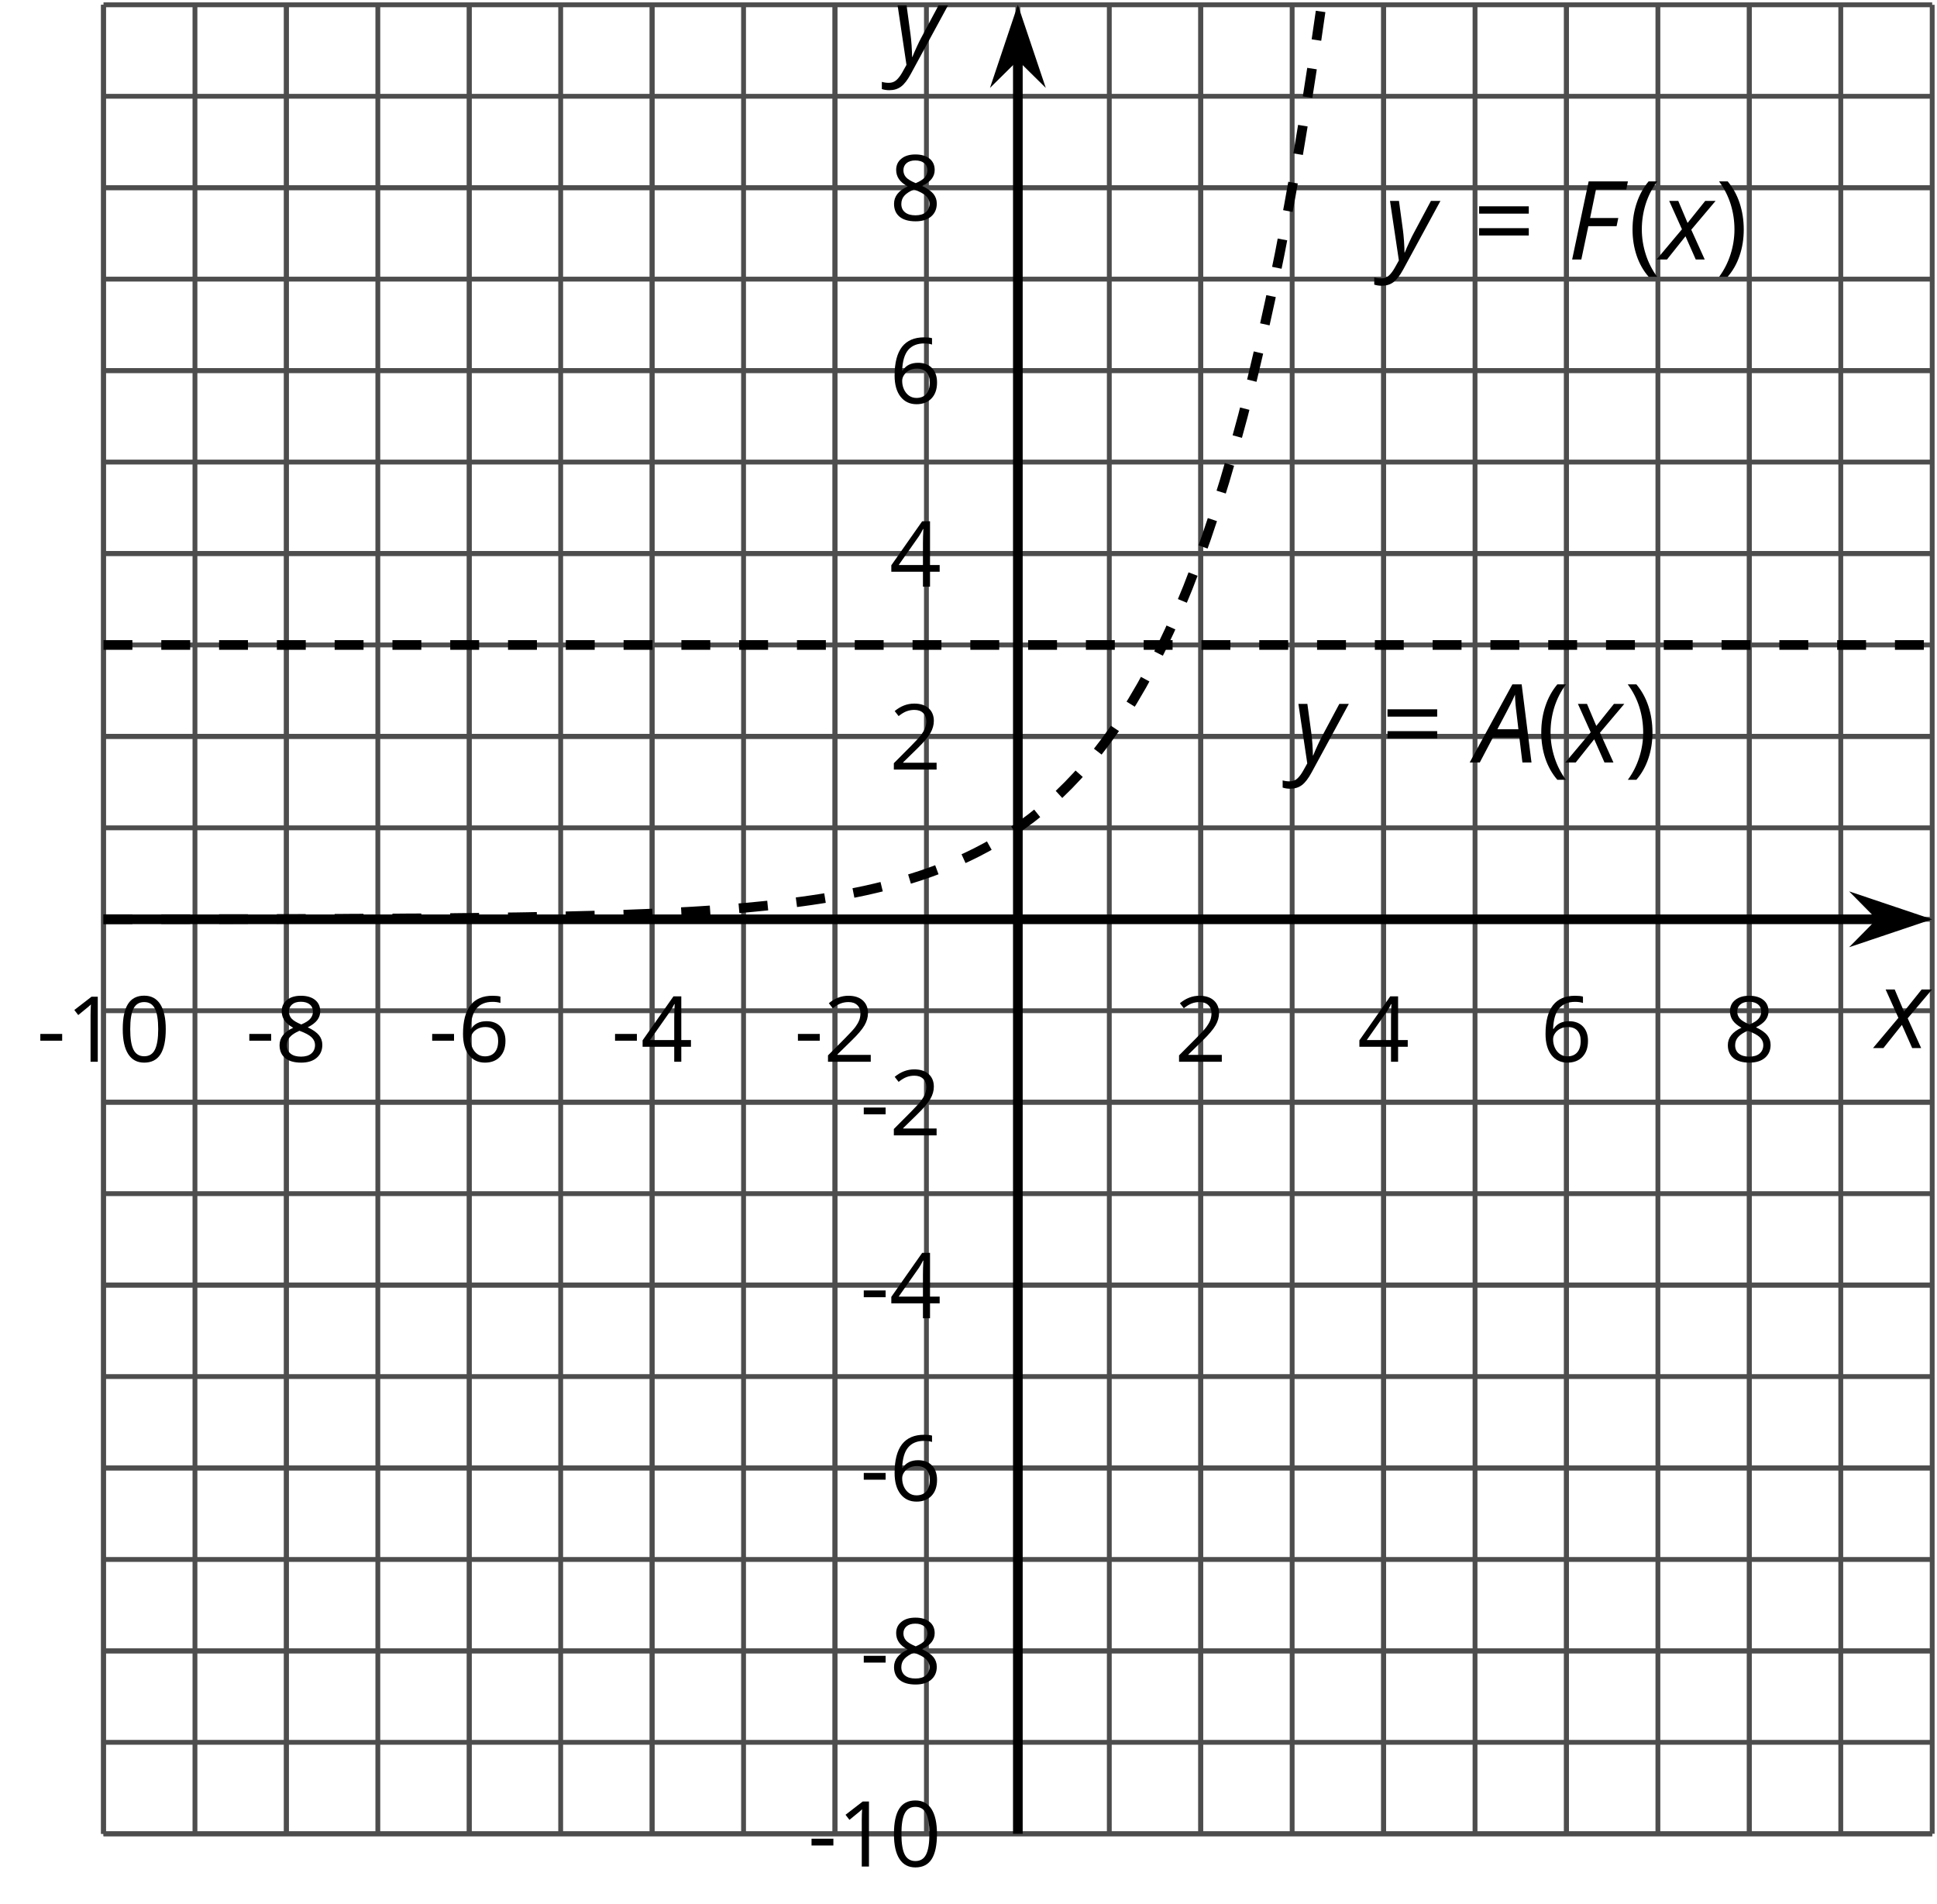 <?xml version='1.0' encoding='UTF-8'?>
<!-- This file was generated by dvisvgm 2.1.3 -->
<svg height='196.928pt' version='1.1' viewBox='-72 -72 200.375 196.928' width='200.375pt' xmlns='http://www.w3.org/2000/svg' xmlns:xlink='http://www.w3.org/1999/xlink'>
<defs>
<clipPath id='clip1'>
<path d='M-61.293 117.668H127.878V-71.504H-61.293Z'/>
</clipPath>
<path d='M4.492 -2.569L4.807 0H5.746L4.729 -8.077H3.768L-0.646 0H0.398L1.751 -2.569H4.492ZM4.392 -3.431H2.215C2.972 -4.856 3.436 -5.729 3.591 -6.05C3.757 -6.37 3.901 -6.691 4.039 -7.017C4.055 -6.387 4.111 -5.74 4.199 -5.083L4.392 -3.431Z' id='g4-33'/>
<path d='M1.425 0L2.149 -3.442H5.072L5.249 -4.287H2.332L2.939 -7.232H6.077L6.243 -8.077H2.182L0.475 0H1.425Z' id='g4-38'/>
<path d='M2.58 -2.398L3.641 0H4.569L3.177 -3.077L5.691 -6.055H4.619L2.796 -3.779L1.834 -6.055H0.895L2.215 -3.122L-0.409 0H0.669L2.58 -2.398Z' id='g4-88'/>
<path d='M0.541 -6.055L1.459 0.099L1.039 0.851C0.834 1.215 0.624 1.492 0.409 1.68C0.199 1.862 -0.061 1.956 -0.365 1.956C-0.613 1.956 -0.856 1.923 -1.088 1.856V2.602C-0.84 2.68 -0.58 2.718 -0.315 2.718C0.155 2.718 0.558 2.597 0.895 2.348S1.569 1.663 1.912 1.028L5.757 -6.055H4.774L2.978 -2.691C2.884 -2.53 2.746 -2.243 2.553 -1.829S2.199 -1.044 2.072 -0.724H2.039C2.039 -1.028 2.022 -1.425 1.989 -1.923C1.95 -2.414 1.917 -2.79 1.878 -3.044L1.47 -6.055H0.541Z' id='g4-89'/>
<path d='M0.453 -3.099C0.453 -2.138 0.597 -1.238 0.878 -0.403S1.575 1.166 2.116 1.79H3C2.486 1.094 2.094 0.326 1.823 -0.519S1.414 -2.227 1.414 -3.111C1.414 -4.011 1.547 -4.884 1.812 -5.735C2.083 -6.586 2.481 -7.365 3.011 -8.077H2.116C1.58 -7.436 1.166 -6.691 0.884 -5.84C0.597 -4.989 0.453 -4.077 0.453 -3.099Z' id='g9-8'/>
<path d='M2.895 -3.099C2.895 -4.066 2.751 -4.978 2.47 -5.834C2.188 -6.685 1.773 -7.431 1.232 -8.077H0.337C0.867 -7.365 1.265 -6.586 1.536 -5.735C1.801 -4.884 1.934 -4.011 1.934 -3.111C1.934 -2.227 1.796 -1.359 1.525 -0.519C1.254 0.326 0.862 1.099 0.348 1.79H1.232C1.768 1.171 2.182 0.442 2.464 -0.392C2.751 -1.227 2.895 -2.133 2.895 -3.099Z' id='g9-9'/>
<path d='M0.464 -2.613H3.177V-3.453H0.464V-2.613Z' id='g9-13'/>
<path d='M5.906 -4.05C5.906 -5.398 5.68 -6.425 5.227 -7.138C4.768 -7.851 4.105 -8.204 3.227 -8.204C2.326 -8.204 1.657 -7.862 1.221 -7.182S0.564 -5.459 0.564 -4.05C0.564 -2.685 0.79 -1.652 1.243 -0.95C1.696 -0.243 2.359 0.11 3.227 0.11C4.133 0.11 4.807 -0.232 5.249 -0.923C5.685 -1.613 5.906 -2.652 5.906 -4.05ZM1.492 -4.05C1.492 -5.227 1.63 -6.077 1.906 -6.608C2.182 -7.144 2.624 -7.409 3.227 -7.409C3.84 -7.409 4.282 -7.138 4.553 -6.597C4.829 -6.061 4.967 -5.21 4.967 -4.05S4.829 -2.039 4.553 -1.492C4.282 -0.95 3.84 -0.68 3.227 -0.68C2.624 -0.68 2.182 -0.95 1.906 -1.481C1.63 -2.022 1.492 -2.873 1.492 -4.05Z' id='g9-16'/>
<path d='M3.95 0V-8.077H3.177L1.039 -6.425L1.525 -5.796C2.304 -6.431 2.746 -6.79 2.84 -6.873S3.022 -7.039 3.099 -7.116C3.072 -6.691 3.055 -6.238 3.055 -5.757V0H3.95Z' id='g9-17'/>
<path d='M5.862 0V-0.851H1.707V-0.895L3.475 -2.624C4.265 -3.392 4.801 -4.022 5.088 -4.525S5.519 -5.53 5.519 -6.044C5.519 -6.702 5.304 -7.221 4.873 -7.613C4.442 -8 3.845 -8.193 3.088 -8.193C2.21 -8.193 1.403 -7.884 0.657 -7.265L1.144 -6.641C1.514 -6.934 1.845 -7.133 2.144 -7.243C2.448 -7.354 2.762 -7.409 3.099 -7.409C3.564 -7.409 3.928 -7.282 4.188 -7.028C4.448 -6.779 4.58 -6.436 4.58 -6.006C4.58 -5.702 4.53 -5.414 4.425 -5.149S4.166 -4.613 3.961 -4.332S3.326 -3.586 2.68 -2.928L0.552 -0.79V0H5.862Z' id='g9-18'/>
<path d='M6.243 -1.856V-2.691H5.044V-8.122H4.072L0.238 -2.657V-1.856H4.166V0H5.044V-1.856H6.243ZM4.166 -2.691H1.155L3.68 -6.282C3.834 -6.514 4 -6.807 4.177 -7.16H4.221C4.182 -6.497 4.166 -5.901 4.166 -5.376V-2.691Z' id='g9-20'/>
<path d='M0.646 -3.453C0.646 -2.332 0.89 -1.459 1.381 -0.829C1.873 -0.204 2.536 0.11 3.37 0.11C4.149 0.11 4.773 -0.133 5.227 -0.608C5.691 -1.094 5.917 -1.751 5.917 -2.591C5.917 -3.343 5.707 -3.939 5.293 -4.376C4.873 -4.812 4.298 -5.033 3.575 -5.033C2.696 -5.033 2.055 -4.718 1.652 -4.083H1.586C1.63 -5.238 1.878 -6.088 2.337 -6.63C2.796 -7.166 3.453 -7.436 4.32 -7.436C4.685 -7.436 5.011 -7.392 5.293 -7.298V-8.088C5.055 -8.16 4.724 -8.193 4.309 -8.193C3.099 -8.193 2.188 -7.801 1.569 -7.017C0.956 -6.227 0.646 -5.039 0.646 -3.453ZM3.359 -0.669C3.011 -0.669 2.702 -0.762 2.431 -0.956C2.166 -1.149 1.956 -1.409 1.807 -1.735S1.586 -2.414 1.586 -2.796C1.586 -3.055 1.669 -3.304 1.834 -3.541C1.994 -3.779 2.215 -3.967 2.492 -4.105S3.072 -4.309 3.403 -4.309C3.939 -4.309 4.337 -4.155 4.608 -3.851S5.011 -3.127 5.011 -2.591C5.011 -1.967 4.867 -1.492 4.575 -1.16C4.287 -0.834 3.884 -0.669 3.359 -0.669Z' id='g9-22'/>
<path d='M3.227 -8.193C2.503 -8.193 1.923 -8.022 1.492 -7.669C1.055 -7.326 0.84 -6.856 0.84 -6.271C0.84 -5.856 0.95 -5.486 1.171 -5.149C1.392 -4.818 1.757 -4.508 2.265 -4.221C1.138 -3.707 0.575 -2.983 0.575 -2.061C0.575 -1.37 0.807 -0.834 1.271 -0.453C1.735 -0.077 2.398 0.11 3.26 0.11C4.072 0.11 4.713 -0.088 5.182 -0.486C5.652 -0.89 5.884 -1.425 5.884 -2.094C5.884 -2.547 5.746 -2.945 5.47 -3.293C5.193 -3.635 4.729 -3.961 4.072 -4.276C4.613 -4.547 5.006 -4.845 5.254 -5.171S5.624 -5.862 5.624 -6.26C5.624 -6.862 5.409 -7.337 4.978 -7.68S3.961 -8.193 3.227 -8.193ZM1.481 -2.039C1.481 -2.436 1.602 -2.779 1.851 -3.061C2.099 -3.348 2.497 -3.608 3.044 -3.845C3.757 -3.586 4.26 -3.315 4.547 -3.039C4.834 -2.757 4.978 -2.442 4.978 -2.083C4.978 -1.635 4.823 -1.282 4.519 -1.022S3.785 -0.635 3.238 -0.635C2.68 -0.635 2.249 -0.757 1.945 -1.006C1.635 -1.254 1.481 -1.597 1.481 -2.039ZM3.215 -7.448C3.685 -7.448 4.05 -7.337 4.32 -7.116C4.586 -6.901 4.718 -6.602 4.718 -6.232C4.718 -5.895 4.608 -5.597 4.387 -5.343C4.171 -5.088 3.796 -4.851 3.271 -4.63C2.685 -4.873 2.282 -5.116 2.066 -5.359S1.74 -5.895 1.74 -6.232C1.74 -6.602 1.873 -6.895 2.133 -7.116S2.757 -7.448 3.215 -7.448Z' id='g9-24'/>
<path d='M0.657 -4.74H5.796V-5.497H0.657V-4.74ZM0.657 -2.481H5.796V-3.238H0.657V-2.481Z' id='g9-29'/>
<use id='g11-13' transform='scale(0.833)' xlink:href='#g9-13'/>
<use id='g11-16' transform='scale(0.833)' xlink:href='#g9-16'/>
<use id='g11-17' transform='scale(0.833)' xlink:href='#g9-17'/>
<use id='g11-18' transform='scale(0.833)' xlink:href='#g9-18'/>
<use id='g11-20' transform='scale(0.833)' xlink:href='#g9-20'/>
<use id='g11-22' transform='scale(0.833)' xlink:href='#g9-22'/>
<use id='g11-24' transform='scale(0.833)' xlink:href='#g9-24'/>
</defs>
<g id='page1'>
<path d='M-61.293 117.668V-71.504M-51.832 117.668V-71.504M-42.375 117.668V-71.504M-32.914 117.668V-71.504M-23.457 117.668V-71.504M-14 117.668V-71.504M-4.539 117.668V-71.504M4.918 117.668V-71.504M14.375 117.668V-71.504M23.836 117.668V-71.504M33.293 117.668V-71.504M42.753 117.668V-71.504M52.211 117.668V-71.504M61.668 117.668V-71.504M71.128 117.668V-71.504M80.586 117.668V-71.504M90.043 117.668V-71.504M99.503 117.668V-71.504M108.961 117.668V-71.504M118.421 117.668V-71.504M127.878 117.668V-71.504' fill='none' stroke='#4d4d4d' stroke-linejoin='bevel' stroke-miterlimit='10.037' stroke-width='0.5'/>
<path d='M-61.293 117.668V-71.504M-42.375 117.668V-71.504M-23.457 117.668V-71.504M-4.539 117.668V-71.504M14.375 117.668V-71.504M52.211 117.668V-71.504M71.128 117.668V-71.504M90.043 117.668V-71.504M108.961 117.668V-71.504' fill='none' stroke='#4d4d4d' stroke-linejoin='bevel' stroke-miterlimit='10.037' stroke-width='0.5'/>
<path d='M-61.293 117.668H127.878M-61.293 108.207H127.878M-61.293 98.75H127.878M-61.293 89.293H127.878M-61.293 79.832H127.878M-61.293 70.375H127.878M-61.293 60.914H127.878M-61.293 51.457H127.878M-61.293 42H127.878M-61.293 32.539H127.878M-61.293 23.082H127.878M-61.293 13.621H127.878M-61.293 4.164H127.878M-61.293 -5.293H127.878M-61.293 -14.75H127.878M-61.293 -24.211H127.878M-61.293 -33.672H127.878M-61.293 -43.129H127.878M-61.293 -52.586H127.878M-61.293 -62.043H127.878M-61.293 -71.504H127.878' fill='none' stroke='#4d4d4d' stroke-linejoin='bevel' stroke-miterlimit='10.037' stroke-width='0.5'/>
<path d='M-61.293 117.668H127.878M-61.293 98.75H127.878M-61.293 79.832H127.878M-61.293 60.914H127.878M-61.293 42H127.878M-61.293 4.164H127.878M-61.293 -14.75H127.878M-61.293 -33.672H127.878M-61.293 -52.586H127.878' fill='none' stroke='#4d4d4d' stroke-linejoin='bevel' stroke-miterlimit='10.037' stroke-width='0.5'/>
<path d='M-61.293 23.082H122.586' fill='none' stroke='#000000' stroke-linejoin='bevel' stroke-miterlimit='10.037' stroke-width='1'/>
<path d='M126.305 23.082L121.114 21.336L122.836 23.082L121.114 24.828Z'/>
<path d='M126.305 23.082L121.114 21.336L122.836 23.082L121.114 24.828Z' fill='none' stroke='#000000' stroke-miterlimit='10.037' stroke-width='1'/>
<path d='M33.293 117.668V-66.211' fill='none' stroke='#000000' stroke-linejoin='bevel' stroke-miterlimit='10.037' stroke-width='1'/>
<path d='M33.293 -69.93L31.551 -64.738L33.293 -66.461L35.039 -64.738Z'/>
<path d='M33.293 -69.93L31.551 -64.738L33.293 -66.461L35.039 -64.738Z' fill='none' stroke='#000000' stroke-miterlimit='10.037' stroke-width='1'/>
<g transform='matrix(1 0 0 1 -17.632 -72.591)'>
<use x='-50.583' xlink:href='#g11-13' y='110.406'/>
<use x='-47.545' xlink:href='#g11-17' y='110.406'/>
<use x='-42.14' xlink:href='#g11-16' y='110.406'/>
</g>
<g transform='matrix(1 0 0 1 3.987 -72.591)'>
<use x='-50.583' xlink:href='#g11-13' y='110.406'/>
<use x='-47.545' xlink:href='#g11-24' y='110.406'/>
</g>
<g transform='matrix(1 0 0 1 22.904 -72.591)'>
<use x='-50.583' xlink:href='#g11-13' y='110.406'/>
<use x='-47.545' xlink:href='#g11-22' y='110.406'/>
</g>
<g transform='matrix(1 0 0 1 41.821 -72.591)'>
<use x='-50.583' xlink:href='#g11-13' y='110.406'/>
<use x='-47.545' xlink:href='#g11-20' y='110.406'/>
</g>
<g transform='matrix(1 0 0 1 60.738 -72.591)'>
<use x='-50.583' xlink:href='#g11-13' y='110.406'/>
<use x='-47.545' xlink:href='#g11-18' y='110.406'/>
</g>
<g transform='matrix(1 0 0 1 100.091 -72.591)'>
<use x='-50.583' xlink:href='#g11-18' y='110.406'/>
</g>
<g transform='matrix(1 0 0 1 119.008 -72.591)'>
<use x='-50.583' xlink:href='#g11-20' y='110.406'/>
</g>
<g transform='matrix(1 0 0 1 137.925 -72.591)'>
<use x='-50.583' xlink:href='#g11-22' y='110.406'/>
</g>
<g transform='matrix(1 0 0 1 156.843 -72.591)'>
<use x='-50.583' xlink:href='#g11-24' y='110.406'/>
</g>
<g transform='matrix(1 0 0 1 62.146 10.647)'>
<use x='-50.583' xlink:href='#g11-13' y='110.406'/>
<use x='-47.545' xlink:href='#g11-17' y='110.406'/>
<use x='-42.14' xlink:href='#g11-16' y='110.406'/>
</g>
<g transform='matrix(1 0 0 1 67.55 -8.27)'>
<use x='-50.583' xlink:href='#g11-13' y='110.406'/>
<use x='-47.545' xlink:href='#g11-24' y='110.406'/>
</g>
<g transform='matrix(1 0 0 1 67.55 -27.186)'>
<use x='-50.583' xlink:href='#g11-13' y='110.406'/>
<use x='-47.545' xlink:href='#g11-22' y='110.406'/>
</g>
<g transform='matrix(1 0 0 1 67.55 -46.06)'>
<use x='-50.583' xlink:href='#g11-13' y='110.406'/>
<use x='-47.545' xlink:href='#g11-20' y='110.406'/>
</g>
<g transform='matrix(1 0 0 1 67.55 -64.977)'>
<use x='-50.583' xlink:href='#g11-13' y='110.406'/>
<use x='-47.545' xlink:href='#g11-18' y='110.406'/>
</g>
<g transform='matrix(1 0 0 1 70.588 -102.81)'>
<use x='-50.583' xlink:href='#g11-18' y='110.406'/>
</g>
<g transform='matrix(1 0 0 1 70.588 -121.727)'>
<use x='-50.583' xlink:href='#g11-20' y='110.406'/>
</g>
<g transform='matrix(1 0 0 1 70.588 -140.69)'>
<use x='-50.583' xlink:href='#g11-22' y='110.406'/>
</g>
<g transform='matrix(1 0 0 1 70.588 -159.607)'>
<use x='-50.583' xlink:href='#g11-24' y='110.406'/>
</g>
<path clip-path='url(#clip1)' d='M-61.293 23.074L-60.34 23.07H-59.391H-58.441H-57.488H-56.539L-55.59 23.066H-54.637H-53.688H-52.738L-51.785 23.062H-50.836L-49.883 23.058H-48.934H-47.984L-47.031 23.054H-46.082L-45.133 23.05H-44.18L-43.23 23.047L-42.281 23.043H-41.328L-40.379 23.039L-39.43 23.035L-38.477 23.031L-37.527 23.027H-36.578L-35.625 23.019L-34.676 23.015L-33.727 23.011L-32.773 23.008L-31.824 23L-30.871 22.996L-29.922 22.988L-28.973 22.984L-28.02 22.976L-27.07 22.968L-26.121 22.961L-25.168 22.953L-24.219 22.941L-23.27 22.933L-22.316 22.922L-21.367 22.91L-20.418 22.898L-19.465 22.883L-18.516 22.871L-17.566 22.855L-16.613 22.836L-15.664 22.82L-14.715 22.8L-13.762 22.781L-12.812 22.758L-11.863 22.734L-10.91 22.711L-9.961 22.683L-9.008 22.656L-8.059 22.625L-7.109 22.593L-6.156 22.554L-5.207 22.519L-4.258 22.476L-3.305 22.433L-2.356 22.386L-1.406 22.336L-0.453 22.285L0.496 22.226L1.445 22.164L2.398 22.097L3.348 22.027L4.297 21.953L5.25 21.871L6.199 21.781L7.148 21.687L8.101 21.59L9.051 21.48L10.004 21.367L10.953 21.242L11.902 21.109L12.855 20.965L13.805 20.812L14.754 20.648L15.707 20.472L16.656 20.285L17.605 20.086L18.559 19.867L19.508 19.636L20.457 19.386L21.41 19.121L22.359 18.836L23.309 18.531L24.262 18.199L25.211 17.847L26.16 17.472L27.113 17.066L28.062 16.633L29.012 16.168L29.965 15.668L30.914 15.136L31.867 14.562L32.816 13.945L33.766 13.289L34.719 12.582L35.668 11.824L36.617 11.015L37.57 10.144L38.52 9.211L39.468 8.211L40.421 7.136L41.371 5.988L42.32 4.754L43.273 3.433L44.222 2.015L45.171 0.496L46.125 -1.133L47.074 -2.883L48.023 -4.754L48.976 -6.762L49.925 -8.914L50.878 -11.223L51.828 -13.696L52.777 -16.348L53.73 -19.196L54.679 -22.242L55.628 -25.512L56.582 -29.02L57.531 -32.778L58.48 -36.805L59.433 -41.125L60.382 -45.758L61.332 -50.723L62.285 -56.047L63.234 -61.758L64.183 -67.875L65.136 -74.438L66.086 -81.473L67.035 -89.016L67.988 -97.102L68.937 -105.77L69.89 -115.063L70.839 -125.028L71.789 -135.711L72.742 -147.164L73.691 -159.45L74.64 -172.614L75.593 -186.727L76.543 -201.864L77.492 -218.09L78.445 -235.485L79.394 -254.137L80.343 -274.133L81.296 -295.571L82.246 -318.563L83.195 -343.203L84.148 -369.633L85.097 -397.953L86.046 -428.325L87 -460.895L87.949 -495.797L88.898 -533.235L89.851 -573.356L90.8 -616.383L91.753 -662.512L92.703 -711.961L93.652 -764.985L94.605 -821.84L95.554 -882.793L96.503 -948.143L97.457 -1018.2L98.406 -1093.31L99.355 -1173.84L100.308 -1260.18L101.257 -1352.75L102.207 -1451.99L103.16 -1558.38L104.109 -1672.43L105.058 -1794.75L106.011 -1925.87L106.961 -2066.5L107.91 -2217.22L108.863 -2378.79L109.812 -2552.1L110.765 -2737.85L111.714 -2936.96L112.664 -3150.51L113.617 -3379.4L114.566 -3624.86L115.515 -3888.01L116.468 -4170.08L117.418 -4472.6L118.367 -4796.93L119.32 -5144.7L120.269 -5517.48L121.218 -5917.06L122.171 -6345.47L123.121 -6804.84L124.07 -7297.51L125.023 -7825.58L125.972 -8391.62L126.921 -8998.63L127.875 -9649.61' fill='none' stroke='#000000' stroke-dasharray='2.989,2.989' stroke-linejoin='bevel' stroke-miterlimit='10.037' stroke-width='1'/>
<path clip-path='url(#clip1)' d='M-61.293 -5.293H-60.34H-59.391H-58.441H-57.488H-56.539H-55.59H-54.637H-53.688H-52.738H-51.785H-50.836H-49.883H-48.934H-47.984H-47.031H-46.082H-45.133H-44.18H-43.23H-42.281H-41.328H-40.379H-39.43H-38.477H-37.527H-36.578H-35.625H-34.676H-33.727H-32.773H-31.824H-30.871H-29.922H-28.973H-28.02H-27.07H-26.121H-25.168H-24.219H-23.27H-22.316H-21.367H-20.418H-19.465H-18.516H-17.566H-16.613H-15.664H-14.715H-13.762H-12.812H-11.863H-10.91H-9.961H-9.008H-8.059H-7.109H-6.156H-5.207H-4.258H-3.305H-2.356H-1.406H-0.453H0.496H1.445H2.398H3.348H4.297H5.25H6.199H7.148H8.101H9.051H10.004H10.953H11.902H12.855H13.805H14.754H15.707H16.656H17.605H18.559H19.508H20.457H21.41H22.359H23.309H24.262H25.211H26.16H27.113H28.062H29.012H29.965H30.914H31.867H32.816H33.766H34.719H35.668H36.617H37.57H38.52H39.468H40.421H41.371H42.32H43.273H44.222H45.171H46.125H47.074H48.023H48.976H49.925H50.878H51.828H52.777H53.73H54.679H55.628H56.582H57.531H58.48H59.433H60.382H61.332H62.285H63.234H64.183H65.136H66.086H67.035H67.988H68.937H69.89H70.839H71.789H72.742H73.691H74.64H75.593H76.543H77.492H78.445H79.394H80.343H81.296H82.246H83.195H84.148H85.097H86.046H87H87.949H88.898H89.851H90.8H91.753H92.703H93.652H94.605H95.554H96.503H97.457H98.406H99.355H100.308H101.257H102.207H103.16H104.109H105.058H106.011H106.961H107.91H108.863H109.812H110.765H111.714H112.664H113.617H114.566H115.515H116.468H117.418H118.367H119.32H120.269H121.218H122.171H123.121H124.07H125.023H125.972H126.921H127.875' fill='none' stroke='#000000' stroke-dasharray='2.989,2.989' stroke-linejoin='bevel' stroke-miterlimit='10.037' stroke-width='1'/>
<g transform='matrix(1 0 0 1 121.832 -155.569)'>
<use x='-50.583' xlink:href='#g4-89' y='110.406'/>
<use x='-41.481' xlink:href='#g9-29' y='110.406'/>
<use x='-31.675' xlink:href='#g4-38' y='110.406'/>
<use x='-25.406' xlink:href='#g9-8' y='110.406'/>
<use x='-22.055' xlink:href='#g4-88' y='110.406'/>
<use x='-16.343' xlink:href='#g9-9' y='110.406'/>
</g>
<g transform='matrix(1 0 0 1 112.356 -103.546)'>
<use x='-50.583' xlink:href='#g4-89' y='110.406'/>
<use x='-41.481' xlink:href='#g9-29' y='110.406'/>
<use x='-31.675' xlink:href='#g4-33' y='110.406'/>
<use x='-25.372' xlink:href='#g9-8' y='110.406'/>
<use x='-22.021' xlink:href='#g4-88' y='110.406'/>
<use x='-16.309' xlink:href='#g9-9' y='110.406'/>
</g>
<g transform='matrix(1 0 0 1 172.749 -74.008)'>
<use x='-50.583' xlink:href='#g4-88' y='110.406'/>
</g>
<g transform='matrix(1 0 0 1 70.895 -175.794)'>
<use x='-50.583' xlink:href='#g4-89' y='110.406'/>
</g>
</g>
</svg>